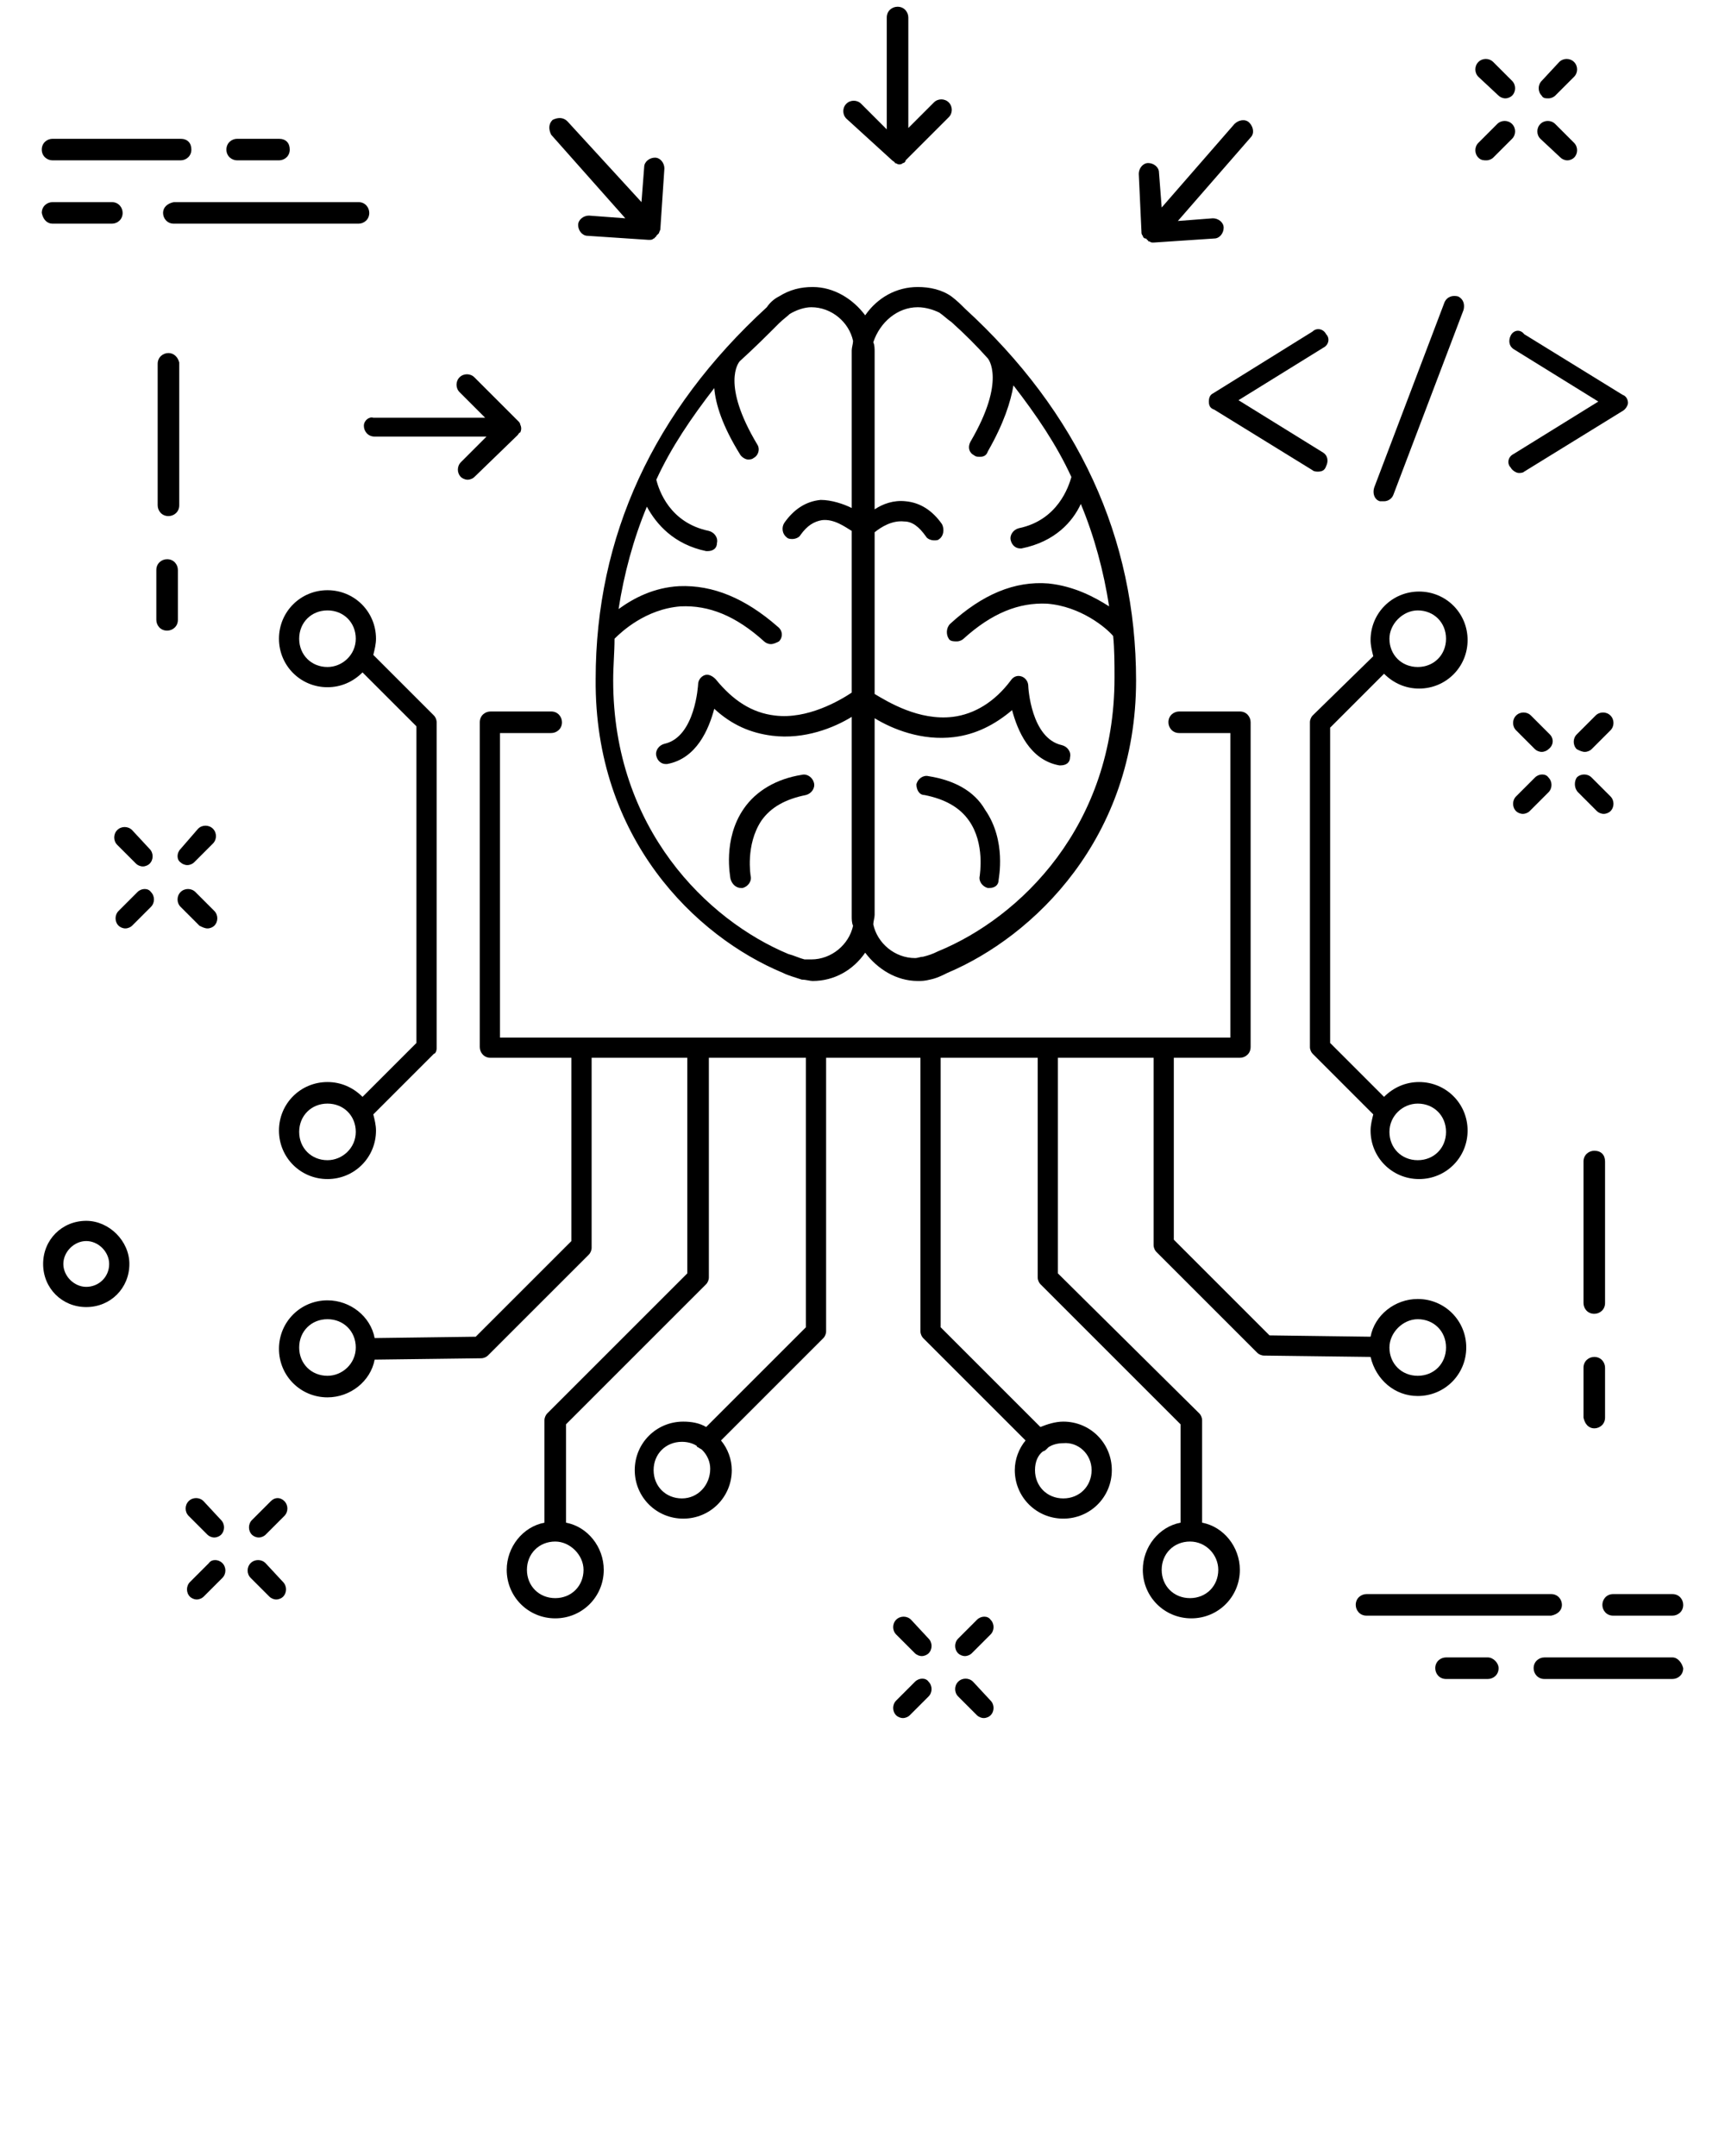<svg xmlns="http://www.w3.org/2000/svg" xmlns:xlink="http://www.w3.org/1999/xlink" version="1.1" x="0px" y="0px"
     viewBox="0 0 128 160" enable-background="new 0 0 128 128" xml:space="preserve"><g><path d="M58.1,72.2c0.4,0.2,0.8,0.3,1.4,0.5c0.3,0,0.6,0.1,0.8,0.1c1.6,0,3-0.8,3.9-2.1c0.9,1.2,2.3,2.1,3.9,2.1   c0.3,0,0.5,0,0.9-0.1c0.5-0.1,0.9-0.3,1.3-0.5c6.4-2.7,14-10,14-21.7c0-10.6-4.3-19.9-12.7-27.6c-0.3-0.3-0.6-0.6-1-0.9   c-0.7-0.5-1.6-0.7-2.5-0.7c-1.6,0-3,0.8-3.9,2.1c-0.9-1.2-2.3-2.1-3.9-2.1c-0.9,0-1.7,0.2-2.5,0.7l0,0c0,0,0,0,0,0c0,0,0,0,0,0   c0,0,0,0,0,0c-0.4,0.2-0.7,0.5-0.9,0.8c0,0,0,0,0,0c-8.4,7.7-12.7,17-12.7,27.6C44.1,62.2,51.6,69.5,58.1,72.2z M68.1,22.8   c0.6,0,1.2,0.2,1.6,0.4c0.3,0.2,0.6,0.5,0.9,0.7c1,0.9,1.9,1.8,2.7,2.7c0,0,0,0,0,0c0,0,1.4,1.6-1.3,6.2c-0.2,0.4-0.1,0.8,0.3,1   c0.1,0.1,0.3,0.1,0.4,0.1c0.3,0,0.5-0.1,0.6-0.4c1.2-2.1,1.7-3.7,1.9-4.9c1.7,2.2,3.2,4.4,4.3,6.8c-0.2,0.7-1,3.2-3.9,3.8   c-0.4,0.1-0.7,0.5-0.6,0.9c0.1,0.4,0.4,0.6,0.7,0.6c0,0,0.1,0,0.1,0c2.5-0.5,3.8-2,4.4-3.3c1,2.4,1.7,5,2.1,7.6   c-1.1-0.7-2.6-1.5-4.5-1.7c-2.5-0.2-4.9,0.8-7.3,3c-0.3,0.3-0.3,0.8-0.1,1.1c0.1,0.2,0.4,0.2,0.6,0.2c0.2,0,0.4-0.1,0.5-0.2   c2.1-1.9,4.1-2.7,6.2-2.6c2.5,0.2,4.4,1.8,4.9,2.4c0.1,1,0.1,2.1,0.1,3.1c0,11-7,17.8-13.1,20.3c-0.4,0.2-0.7,0.3-1.1,0.4   c-0.2,0-0.4,0.1-0.6,0.1c-1.5,0-2.8-1.1-3.1-2.5c0-0.2,0.1-0.5,0.1-0.7V53.3c1.3,0.8,3.5,1.7,5.9,1.4c1.6-0.2,3-0.9,4.3-2   c0.4,1.5,1.3,3.7,3.5,4.1c0.1,0,0.1,0,0.1,0c0.4,0,0.7-0.2,0.7-0.6c0.1-0.4-0.2-0.8-0.6-0.9c-2.3-0.5-2.5-4.3-2.5-4.4   c0-0.3-0.2-0.6-0.5-0.7c-0.3-0.1-0.6,0-0.8,0.3c-1.2,1.6-2.7,2.5-4.3,2.7c-2.5,0.3-4.8-1.1-5.8-1.7v-12c0.5-0.4,1.3-0.9,2.2-0.8   c0.6,0,1.1,0.4,1.6,1.1c0.1,0.2,0.4,0.3,0.6,0.3c0.2,0,0.3,0,0.4-0.1c0.3-0.2,0.4-0.7,0.2-1.1c-0.7-1-1.6-1.6-2.7-1.7   c-0.9-0.1-1.7,0.2-2.3,0.6V26.1c0-0.2,0-0.5-0.1-0.7C65.3,23.9,66.6,22.8,68.1,22.8z M57.8,24c0.3-0.3,0.6-0.5,0.8-0.7   c0.5-0.3,1.1-0.5,1.6-0.5c1.5,0,2.8,1.1,3.1,2.5c0,0.2-0.1,0.5-0.1,0.7v11.7c-0.6-0.3-1.5-0.6-2.3-0.6c-1.1,0.1-2,0.7-2.7,1.7   c-0.2,0.3-0.2,0.8,0.2,1.1c0.1,0.1,0.3,0.1,0.4,0.1c0.2,0,0.5-0.1,0.6-0.3c0.5-0.7,1-1,1.6-1.1c0.9-0.1,1.7,0.5,2.2,0.8v12   c-0.9,0.6-3.3,2-5.7,1.7c-1.7-0.2-3.1-1.1-4.4-2.7c-0.2-0.2-0.5-0.4-0.8-0.3c-0.3,0.1-0.5,0.4-0.5,0.7c0,0-0.2,3.9-2.5,4.4   c-0.4,0.1-0.7,0.5-0.6,0.9c0.1,0.4,0.4,0.6,0.7,0.6c0,0,0.1,0,0.1,0c2.2-0.4,3.1-2.6,3.5-4.1c1.3,1.2,2.7,1.8,4.3,2   c2.4,0.3,4.6-0.6,5.9-1.4V68c0,0.2,0,0.5,0.1,0.7c-0.3,1.4-1.6,2.5-3.1,2.5c-0.2,0-0.4,0-0.5,0c-0.4-0.1-0.8-0.3-1.2-0.4   c-6-2.5-13-9.3-13-20.3c0-1.1,0.1-2.1,0.1-3.1c0.5-0.5,2.3-2.2,4.9-2.4c2.1-0.1,4.1,0.7,6.2,2.6c0.1,0.1,0.3,0.2,0.5,0.2   c0.2,0,0.4-0.1,0.6-0.2c0.3-0.3,0.3-0.8-0.1-1.1c-2.4-2.1-4.8-3.1-7.3-3c-1.9,0.1-3.4,0.9-4.5,1.7c0.4-2.6,1.1-5.2,2.1-7.6   c0.7,1.3,2,2.8,4.4,3.3c0,0,0.1,0,0.1,0c0.4,0,0.7-0.2,0.7-0.6c0.1-0.4-0.2-0.8-0.6-0.9c-2.9-0.6-3.7-3-3.9-3.8   c1.1-2.4,2.6-4.6,4.3-6.8c0.1,1.2,0.6,2.8,1.9,4.9c0.1,0.2,0.4,0.4,0.6,0.4c0.1,0,0.3,0,0.4-0.1c0.4-0.2,0.5-0.7,0.3-1   c-2.7-4.5-1.4-6.1-1.3-6.2c0,0,0,0,0,0C56,25.8,56.9,24.9,57.8,24z"/><path
        d="M55,65.9c0,0,0.1,0,0.1,0c0.4-0.1,0.7-0.5,0.6-0.9c0,0-0.4-2.3,0.8-4.1c0.7-1,1.8-1.6,3.3-1.9c0.4-0.1,0.7-0.5,0.6-0.9   c-0.1-0.4-0.5-0.7-0.9-0.6c-1.9,0.3-3.4,1.2-4.3,2.5c-1.6,2.3-1,5.1-1,5.2C54.3,65.6,54.6,65.9,55,65.9z"/><path
        d="M68.9,57.6c-0.4-0.1-0.8,0.2-0.9,0.6C68,58.6,68.2,59,68.6,59c1.5,0.3,2.6,0.9,3.3,1.9c1.2,1.7,0.8,4,0.8,4.1   c-0.1,0.4,0.2,0.8,0.6,0.9c0,0,0.1,0,0.1,0c0.4,0,0.7-0.2,0.7-0.6c0-0.1,0.6-2.9-1-5.2C72.3,58.7,70.8,57.9,68.9,57.6z"/><path
        d="M115,54.5l-1.4-1.4c-0.3-0.3-0.8-0.3-1.1,0c-0.3,0.3-0.3,0.8,0,1.1l1.4,1.4c0.1,0.1,0.3,0.2,0.5,0.2c0.2,0,0.4-0.1,0.5-0.2   C115.3,55.3,115.3,54.8,115,54.5z"/><path
        d="M117.1,58.8l1.4,1.4c0.1,0.1,0.3,0.2,0.5,0.2c0.2,0,0.4-0.1,0.5-0.2c0.3-0.3,0.3-0.8,0-1.1l-1.4-1.4   c-0.3-0.3-0.8-0.3-1.1,0C116.8,58,116.8,58.5,117.1,58.8z"/><path
        d="M113.9,57.7l-1.4,1.4c-0.3,0.3-0.3,0.8,0,1.1c0.1,0.1,0.3,0.2,0.5,0.2c0.2,0,0.4-0.1,0.5-0.2l1.4-1.4   c0.3-0.3,0.3-0.8,0-1.1C114.7,57.4,114.2,57.4,113.9,57.7z"/><path
        d="M117.6,55.8c0.2,0,0.4-0.1,0.5-0.2l1.4-1.4c0.3-0.3,0.3-0.8,0-1.1c-0.3-0.3-0.8-0.3-1.1,0l-1.4,1.4c-0.3,0.3-0.3,0.8,0,1.1   C117.2,55.7,117.4,55.8,117.6,55.8z"/><path
        d="M67.6,120.2c-0.3-0.3-0.8-0.3-1.1,0c-0.3,0.3-0.3,0.8,0,1.1l1.4,1.4c0.1,0.1,0.3,0.2,0.5,0.2c0.2,0,0.4-0.1,0.5-0.2   c0.3-0.3,0.3-0.8,0-1.1L67.6,120.2z"/><path
        d="M72.2,124.8c-0.3-0.3-0.8-0.3-1.1,0c-0.3,0.3-0.3,0.8,0,1.1l1.4,1.4c0.1,0.1,0.3,0.2,0.5,0.2c0.2,0,0.4-0.1,0.5-0.2   c0.3-0.3,0.3-0.8,0-1.1L72.2,124.8z"/><path
        d="M67.9,124.8l-1.4,1.4c-0.3,0.3-0.3,0.8,0,1.1c0.1,0.1,0.3,0.2,0.5,0.2c0.2,0,0.4-0.1,0.5-0.2l1.4-1.4   c0.3-0.3,0.3-0.8,0-1.1C68.7,124.5,68.2,124.5,67.9,124.8z"/><path
        d="M72.5,120.2l-1.4,1.4c-0.3,0.3-0.3,0.8,0,1.1c0.1,0.1,0.3,0.2,0.5,0.2c0.2,0,0.4-0.1,0.5-0.2l1.4-1.4   c0.3-0.3,0.3-0.8,0-1.1C73.3,119.9,72.8,119.9,72.5,120.2z"/><path
        d="M9.8,61.6c-0.3-0.3-0.8-0.3-1.1,0c-0.3,0.3-0.3,0.8,0,1.1l1.4,1.4c0.1,0.1,0.3,0.2,0.5,0.2c0.2,0,0.4-0.1,0.5-0.2   c0.3-0.3,0.3-0.8,0-1.1L9.8,61.6z"/><path
        d="M15.4,68.9c0.2,0,0.4-0.1,0.5-0.2c0.3-0.3,0.3-0.8,0-1.1l-1.4-1.4c-0.3-0.3-0.8-0.3-1.1,0c-0.3,0.3-0.3,0.8,0,1.1l1.4,1.4   C15,68.8,15.2,68.9,15.4,68.9z"/><path
        d="M10.2,66.2l-1.4,1.4c-0.3,0.3-0.3,0.8,0,1.1c0.1,0.1,0.3,0.2,0.5,0.2c0.2,0,0.4-0.1,0.5-0.2l1.4-1.4c0.3-0.3,0.3-0.8,0-1.1   C11,65.9,10.5,65.9,10.2,66.2z"/><path
        d="M13.4,64c0.1,0.1,0.3,0.2,0.5,0.2c0.2,0,0.4-0.1,0.5-0.2l1.4-1.4c0.3-0.3,0.3-0.8,0-1.1c-0.3-0.3-0.8-0.3-1.1,0L13.4,63   C13.1,63.3,13.1,63.8,13.4,64z"/><path
        d="M111.2,7.1c0.1,0.1,0.3,0.2,0.5,0.2c0.2,0,0.4-0.1,0.5-0.2c0.3-0.3,0.3-0.8,0-1.1l-1.4-1.4c-0.3-0.3-0.8-0.3-1.1,0   c-0.3,0.3-0.3,0.8,0,1.1L111.2,7.1z"/><path
        d="M115.8,11.7c0.1,0.1,0.3,0.2,0.5,0.2c0.2,0,0.4-0.1,0.5-0.2c0.3-0.3,0.3-0.8,0-1.1l-1.4-1.4c-0.3-0.3-0.8-0.3-1.1,0   c-0.3,0.3-0.3,0.8,0,1.1L115.8,11.7z"/><path
        d="M110.3,11.9c0.2,0,0.4-0.1,0.5-0.2l1.4-1.4c0.3-0.3,0.3-0.8,0-1.1c-0.3-0.3-0.8-0.3-1.1,0l-1.4,1.4c-0.3,0.3-0.3,0.8,0,1.1   C109.9,11.9,110.1,11.9,110.3,11.9z"/><path
        d="M114.9,7.3c0.2,0,0.4-0.1,0.5-0.2l1.4-1.4c0.3-0.3,0.3-0.8,0-1.1c-0.3-0.3-0.8-0.3-1.1,0L114.4,6c-0.3,0.3-0.3,0.8,0,1.1   C114.5,7.3,114.7,7.3,114.9,7.3z"/><path
        d="M15.1,111.4c-0.3-0.3-0.8-0.3-1.1,0c-0.3,0.3-0.3,0.8,0,1.1l1.4,1.4c0.1,0.1,0.3,0.2,0.5,0.2c0.2,0,0.4-0.1,0.5-0.2   c0.3-0.3,0.3-0.8,0-1.1L15.1,111.4z"/><path
        d="M19.7,116c-0.3-0.3-0.8-0.3-1.1,0c-0.3,0.3-0.3,0.8,0,1.1l1.4,1.4c0.1,0.1,0.3,0.2,0.5,0.2c0.2,0,0.4-0.1,0.5-0.2   c0.3-0.3,0.3-0.8,0-1.1L19.7,116z"/><path
        d="M15.5,116l-1.4,1.4c-0.3,0.3-0.3,0.8,0,1.1c0.1,0.1,0.3,0.2,0.5,0.2c0.2,0,0.4-0.1,0.5-0.2l1.4-1.4c0.3-0.3,0.3-0.8,0-1.1   C16.2,115.7,15.7,115.7,15.5,116z"/><path
        d="M20.1,111.4l-1.4,1.4c-0.3,0.3-0.3,0.8,0,1.1c0.1,0.1,0.3,0.2,0.5,0.2c0.2,0,0.4-0.1,0.5-0.2l1.4-1.4   c0.3-0.3,0.3-0.8,0-1.1C20.8,111.1,20.4,111.1,20.1,111.4z"/><path
        d="M12.5,26.2c-0.4,0-0.8,0.3-0.8,0.8v10.5c0,0.4,0.3,0.8,0.8,0.8c0.4,0,0.8-0.3,0.8-0.8V26.9C13.2,26.5,12.9,26.2,12.5,26.2z   "/><path
        d="M13.2,42.3c0-0.4-0.3-0.8-0.8-0.8c-0.4,0-0.8,0.3-0.8,0.8v3.7c0,0.4,0.3,0.8,0.8,0.8c0.4,0,0.8-0.3,0.8-0.8V42.3z"/><path
        d="M118.3,85.4c-0.4,0-0.8,0.3-0.8,0.8v10.5c0,0.4,0.3,0.8,0.8,0.8c0.4,0,0.8-0.3,0.8-0.8V86.2   C119.1,85.7,118.8,85.4,118.3,85.4z"/><path
        d="M118.3,106c0.4,0,0.8-0.3,0.8-0.8v-3.7c0-0.4-0.3-0.8-0.8-0.8c-0.4,0-0.8,0.3-0.8,0.8v3.7C117.6,105.7,117.9,106,118.3,106   z"/><path
        d="M6.4,90.6c-1.8,0-3.2,1.4-3.2,3.2c0,1.8,1.4,3.2,3.2,3.2c1.8,0,3.2-1.4,3.2-3.2C9.6,92.1,8.1,90.6,6.4,90.6z M6.4,95.5   c-0.9,0-1.7-0.8-1.7-1.7c0-0.9,0.8-1.7,1.7-1.7c0.9,0,1.7,0.8,1.7,1.7C8.1,94.8,7.3,95.5,6.4,95.5z"/><path
        d="M12.1,15.8c0,0.4,0.3,0.8,0.8,0.8h13.7c0.4,0,0.8-0.3,0.8-0.8c0-0.4-0.3-0.8-0.8-0.8H12.9C12.4,15.1,12.1,15.4,12.1,15.8z"/><path
        d="M3.9,16.6h4.4c0.4,0,0.8-0.3,0.8-0.8c0-0.4-0.3-0.8-0.8-0.8H3.9c-0.4,0-0.8,0.3-0.8,0.8C3.2,16.3,3.5,16.6,3.9,16.6z"/><path
        d="M3.9,11.9h9.5c0.4,0,0.8-0.3,0.8-0.8s-0.3-0.8-0.8-0.8H3.9c-0.4,0-0.8,0.3-0.8,0.8S3.5,11.9,3.9,11.9z"/><path
        d="M17.6,11.9h3.1c0.4,0,0.8-0.3,0.8-0.8s-0.3-0.8-0.8-0.8h-3.1c-0.4,0-0.8,0.3-0.8,0.8S17.2,11.9,17.6,11.9z"/><path
        d="M115.9,119.1c0-0.4-0.3-0.8-0.8-0.8h-13.7c-0.4,0-0.8,0.3-0.8,0.8c0,0.4,0.3,0.8,0.8,0.8h13.7   C115.6,119.8,115.9,119.5,115.9,119.1z"/><path
        d="M118.9,119.1c0,0.4,0.3,0.8,0.8,0.8h4.4c0.4,0,0.8-0.3,0.8-0.8c0-0.4-0.3-0.8-0.8-0.8h-4.4   C119.2,118.3,118.9,118.7,118.9,119.1z"/><path
        d="M124.1,123h-9.5c-0.4,0-0.8,0.3-0.8,0.8c0,0.4,0.3,0.8,0.8,0.8h9.5c0.4,0,0.8-0.3,0.8-0.8C124.8,123.4,124.5,123,124.1,123   z"/><path
        d="M110.4,123h-3.1c-0.4,0-0.8,0.3-0.8,0.8c0,0.4,0.3,0.8,0.8,0.8h3.1c0.4,0,0.8-0.3,0.8-0.8C111.2,123.4,110.8,123,110.4,123   z"/><path
        d="M105.2,103.6c2,0,3.6-1.6,3.6-3.6c0-2-1.6-3.6-3.6-3.6c-1.7,0-3.2,1.2-3.5,2.8l-7.5-0.1l-7.1-7.1V78.5H92   c0.4,0,0.8-0.3,0.8-0.8V53.6c0-0.4-0.3-0.8-0.8-0.8h-4.5c-0.4,0-0.8,0.3-0.8,0.8c0,0.4,0.3,0.8,0.8,0.8h3.8V77H37.1V54.4h3.8   c0.4,0,0.8-0.3,0.8-0.8c0-0.4-0.3-0.8-0.8-0.8h-4.5c-0.4,0-0.8,0.3-0.8,0.8v24.1c0,0.4,0.3,0.8,0.8,0.8h6v13.6l-7.1,7.1l-7.5,0.1   c-0.3-1.6-1.8-2.8-3.5-2.8c-2,0-3.6,1.6-3.6,3.6c0,2,1.6,3.6,3.6,3.6c1.7,0,3.2-1.2,3.5-2.8l7.9-0.1c0.2,0,0.4-0.1,0.5-0.2l7.5-7.5   c0.1-0.1,0.2-0.3,0.2-0.5V78.5H51v16l-10.4,10.4c-0.1,0.1-0.2,0.3-0.2,0.5v7.6c-1.6,0.3-2.8,1.8-2.8,3.5c0,2,1.6,3.6,3.6,3.6   c2,0,3.6-1.6,3.6-3.6c0-1.7-1.2-3.2-2.8-3.5v-7.3l10.4-10.4c0.1-0.1,0.2-0.3,0.2-0.5V78.5h7.2v20l-7.4,7.4   c-0.5-0.3-1.1-0.4-1.7-0.4c-2,0-3.6,1.6-3.6,3.6c0,2,1.6,3.6,3.6,3.6c2,0,3.6-1.6,3.6-3.6c0-0.8-0.3-1.6-0.8-2.2l7.6-7.6   c0.1-0.1,0.2-0.3,0.2-0.5V78.5h7v20.3c0,0.2,0.1,0.4,0.2,0.5l7.6,7.6c-0.5,0.6-0.8,1.4-0.8,2.2c0,2,1.6,3.6,3.6,3.6   c2,0,3.6-1.6,3.6-3.6c0-2-1.6-3.6-3.6-3.6c-0.6,0-1.2,0.2-1.7,0.4l-7.4-7.4v-20H77v16.3c0,0.2,0.1,0.4,0.2,0.5l10.4,10.4v7.3   c-1.6,0.3-2.8,1.8-2.8,3.5c0,2,1.6,3.6,3.6,3.6c2,0,3.6-1.6,3.6-3.6c0-1.7-1.2-3.2-2.8-3.5v-7.6c0-0.2-0.1-0.4-0.2-0.5L78.5,94.5   v-16h7.1v13.9c0,0.2,0.1,0.4,0.2,0.5l7.5,7.5c0.1,0.1,0.3,0.2,0.5,0.2l7.9,0.1C102.1,102.4,103.5,103.6,105.2,103.6z M24.3,102.1   c-1.2,0-2.1-0.9-2.1-2.1c0-1.2,0.9-2.1,2.1-2.1c1.2,0,2.1,0.9,2.1,2.1C26.4,101.2,25.4,102.1,24.3,102.1z M43.3,116.5   c0,1.2-0.9,2.1-2.1,2.1c-1.2,0-2.1-0.9-2.1-2.1c0-1.2,0.9-2.1,2.1-2.1C42.3,114.4,43.3,115.4,43.3,116.5z M50.6,111.2   c-1.2,0-2.1-0.9-2.1-2.1s0.9-2.1,2.1-2.1c0.4,0,0.8,0.1,1.1,0.3c0,0.1,0.1,0.1,0.1,0.1c0.1,0.1,0.2,0.1,0.3,0.2   c0.4,0.4,0.6,0.9,0.6,1.4C52.7,110.2,51.8,111.2,50.6,111.2z M81,109.1c0,1.2-0.9,2.1-2.1,2.1c-1.2,0-2.1-0.9-2.1-2.1   c0-0.6,0.2-1.1,0.6-1.4c0.1,0,0.2-0.1,0.3-0.2c0,0,0.1-0.1,0.1-0.1c0.3-0.2,0.7-0.3,1.1-0.3C80,107,81,107.9,81,109.1z M90.4,116.5   c0,1.2-0.9,2.1-2.1,2.1c-1.2,0-2.1-0.9-2.1-2.1c0-1.2,0.9-2.1,2.1-2.1C89.5,114.4,90.4,115.4,90.4,116.5z M105.2,97.9   c1.2,0,2.1,0.9,2.1,2.1c0,1.2-0.9,2.1-2.1,2.1c-1.2,0-2.1-0.9-2.1-2.1C103.1,98.9,104.1,97.9,105.2,97.9z"/><path
        d="M97.4,53.1c-0.1,0.1-0.2,0.3-0.2,0.5v24.1c0,0.2,0.1,0.4,0.2,0.5l4.5,4.5c-0.1,0.4-0.2,0.8-0.2,1.2c0,2,1.6,3.6,3.6,3.6   s3.6-1.6,3.6-3.6c0-2-1.6-3.6-3.6-3.6c-1,0-1.9,0.4-2.6,1.1l-4-4V54l4-4c0.7,0.7,1.6,1.1,2.6,1.1c2,0,3.6-1.6,3.6-3.6   c0-2-1.6-3.6-3.6-3.6s-3.6,1.6-3.6,3.6c0,0.4,0.1,0.8,0.2,1.2L97.4,53.1z M105.2,81.9c1.2,0,2.1,0.9,2.1,2.1s-0.9,2.1-2.1,2.1   c-1.2,0-2.1-0.9-2.1-2.1S104.1,81.9,105.2,81.9z M105.2,45.3c1.2,0,2.1,0.9,2.1,2.1c0,1.2-0.9,2.1-2.1,2.1c-1.2,0-2.1-0.9-2.1-2.1   C103.1,46.3,104.1,45.3,105.2,45.3z"/><path
        d="M32.4,77.8V53.6c0-0.2-0.1-0.4-0.2-0.5l-4.5-4.5c0.1-0.4,0.2-0.8,0.2-1.2c0-2-1.6-3.6-3.6-3.6c-2,0-3.6,1.6-3.6,3.6   c0,2,1.6,3.6,3.6,3.6c1,0,1.9-0.4,2.6-1.1l4,4v23.5l-4,4c-0.7-0.7-1.6-1.1-2.6-1.1c-2,0-3.6,1.6-3.6,3.6c0,2,1.6,3.6,3.6,3.6   c2,0,3.6-1.6,3.6-3.6c0-0.4-0.1-0.8-0.2-1.2l4.5-4.5C32.3,78.2,32.4,78,32.4,77.8z M24.3,49.5c-1.2,0-2.1-0.9-2.1-2.1   c0-1.2,0.9-2.1,2.1-2.1c1.2,0,2.1,0.9,2.1,2.1C26.4,48.6,25.4,49.5,24.3,49.5z M24.3,86.1c-1.2,0-2.1-0.9-2.1-2.1s0.9-2.1,2.1-2.1   c1.2,0,2.1,0.9,2.1,2.1S25.4,86.1,24.3,86.1z"/><path
        d="M112.1,24.9c-0.2,0.4-0.1,0.8,0.2,1l6.3,3.9l-6.3,3.9c-0.4,0.2-0.5,0.7-0.2,1c0.1,0.2,0.4,0.4,0.6,0.4c0.1,0,0.3,0,0.4-0.1   l7.3-4.5c0.2-0.1,0.4-0.4,0.4-0.6s-0.1-0.5-0.4-0.6l-7.3-4.5C112.8,24.4,112.3,24.5,112.1,24.9z"/><path
        d="M89.7,29.8c0,0.3,0.1,0.5,0.4,0.6l7.3,4.5c0.1,0.1,0.3,0.1,0.4,0.1c0.3,0,0.5-0.1,0.6-0.4c0.2-0.4,0.1-0.8-0.2-1l-6.3-3.9   l6.3-3.9c0.4-0.2,0.5-0.7,0.2-1c-0.2-0.4-0.7-0.5-1-0.2L90,29.2C89.8,29.3,89.7,29.5,89.7,29.8z"/><path
        d="M102.4,37.2c0.1,0,0.2,0,0.3,0c0.3,0,0.6-0.2,0.7-0.5l5.2-13.7c0.1-0.4,0-0.8-0.4-1c-0.4-0.1-0.8,0-1,0.4l-5.2,13.7   C101.8,36.6,102,37.1,102.4,37.2z"/><path
        d="M66.2,11.9C66.2,11.9,66.2,11.9,66.2,11.9c0.1,0.1,0.2,0.1,0.2,0.2c0.1,0,0.2,0.1,0.3,0.1c0.1,0,0.2,0,0.3-0.1   c0.1,0,0.2-0.1,0.2-0.2c0,0,0,0,0,0l3.2-3.2c0.3-0.3,0.3-0.8,0-1.1c-0.3-0.3-0.8-0.3-1.1,0l-1.9,1.9V1.3c0-0.4-0.3-0.8-0.8-0.8   c-0.4,0-0.8,0.3-0.8,0.8v8.3l-1.9-1.9c-0.3-0.3-0.8-0.3-1.1,0c-0.3,0.3-0.3,0.8,0,1.1L66.2,11.9z"/><path
        d="M46.4,16.2L43.7,16c-0.4,0-0.8,0.3-0.8,0.7c0,0.4,0.3,0.8,0.7,0.8l4.5,0.3c0,0,0,0,0.1,0h0h0h0c0,0,0,0,0,0   c0.1,0,0.2,0,0.3-0.1c0,0,0.1,0,0.1-0.1c0,0,0.1,0,0.1-0.1c0,0,0,0,0,0c0.1-0.1,0.1-0.1,0.2-0.2c0,0,0,0,0,0c0-0.1,0.1-0.2,0.1-0.3   c0,0,0,0,0,0l0.3-4.5c0-0.4-0.3-0.8-0.7-0.8c-0.4,0-0.8,0.3-0.8,0.7l-0.2,2.6L42.1,9c-0.3-0.3-0.7-0.3-1.1-0.1   c-0.3,0.3-0.3,0.7-0.1,1.1L46.4,16.2z"/><path
        d="M84.7,17.2c0,0.1,0,0.2,0.1,0.3c0,0,0,0,0,0c0,0.1,0.1,0.2,0.2,0.2c0,0,0,0,0,0c0,0,0.1,0,0.1,0.1c0,0,0.1,0,0.1,0.1   c0.1,0,0.2,0.1,0.3,0.1c0,0,0,0,0,0h0h0h0c0,0,0,0,0.1,0l4.5-0.3c0.4,0,0.7-0.4,0.7-0.8c0-0.4-0.4-0.7-0.8-0.7l-2.6,0.2l5.4-6.2   c0.3-0.3,0.2-0.8-0.1-1.1c-0.3-0.3-0.8-0.2-1.1,0.1l-5.4,6.2l-0.2-2.6c0-0.4-0.4-0.7-0.8-0.7c-0.4,0-0.7,0.4-0.7,0.8L84.7,17.2   C84.7,17.2,84.7,17.2,84.7,17.2z"/><path
        d="M27,31.6c0,0.4,0.3,0.8,0.8,0.8l8.3,0l-1.9,1.9c-0.3,0.3-0.3,0.8,0,1.1c0.1,0.1,0.3,0.2,0.5,0.2c0.2,0,0.4-0.1,0.5-0.2   l3.2-3.1l0,0c0.1-0.1,0.1-0.2,0.2-0.2c0.1-0.2,0.1-0.4,0-0.6c0-0.1-0.1-0.2-0.1-0.2c0,0,0,0,0,0L35.2,28c-0.3-0.3-0.8-0.3-1.1,0   c-0.3,0.3-0.3,0.8,0,1.1l1.9,1.9l-8.3,0h0C27.4,30.9,27,31.2,27,31.6z"/></g>
</svg>